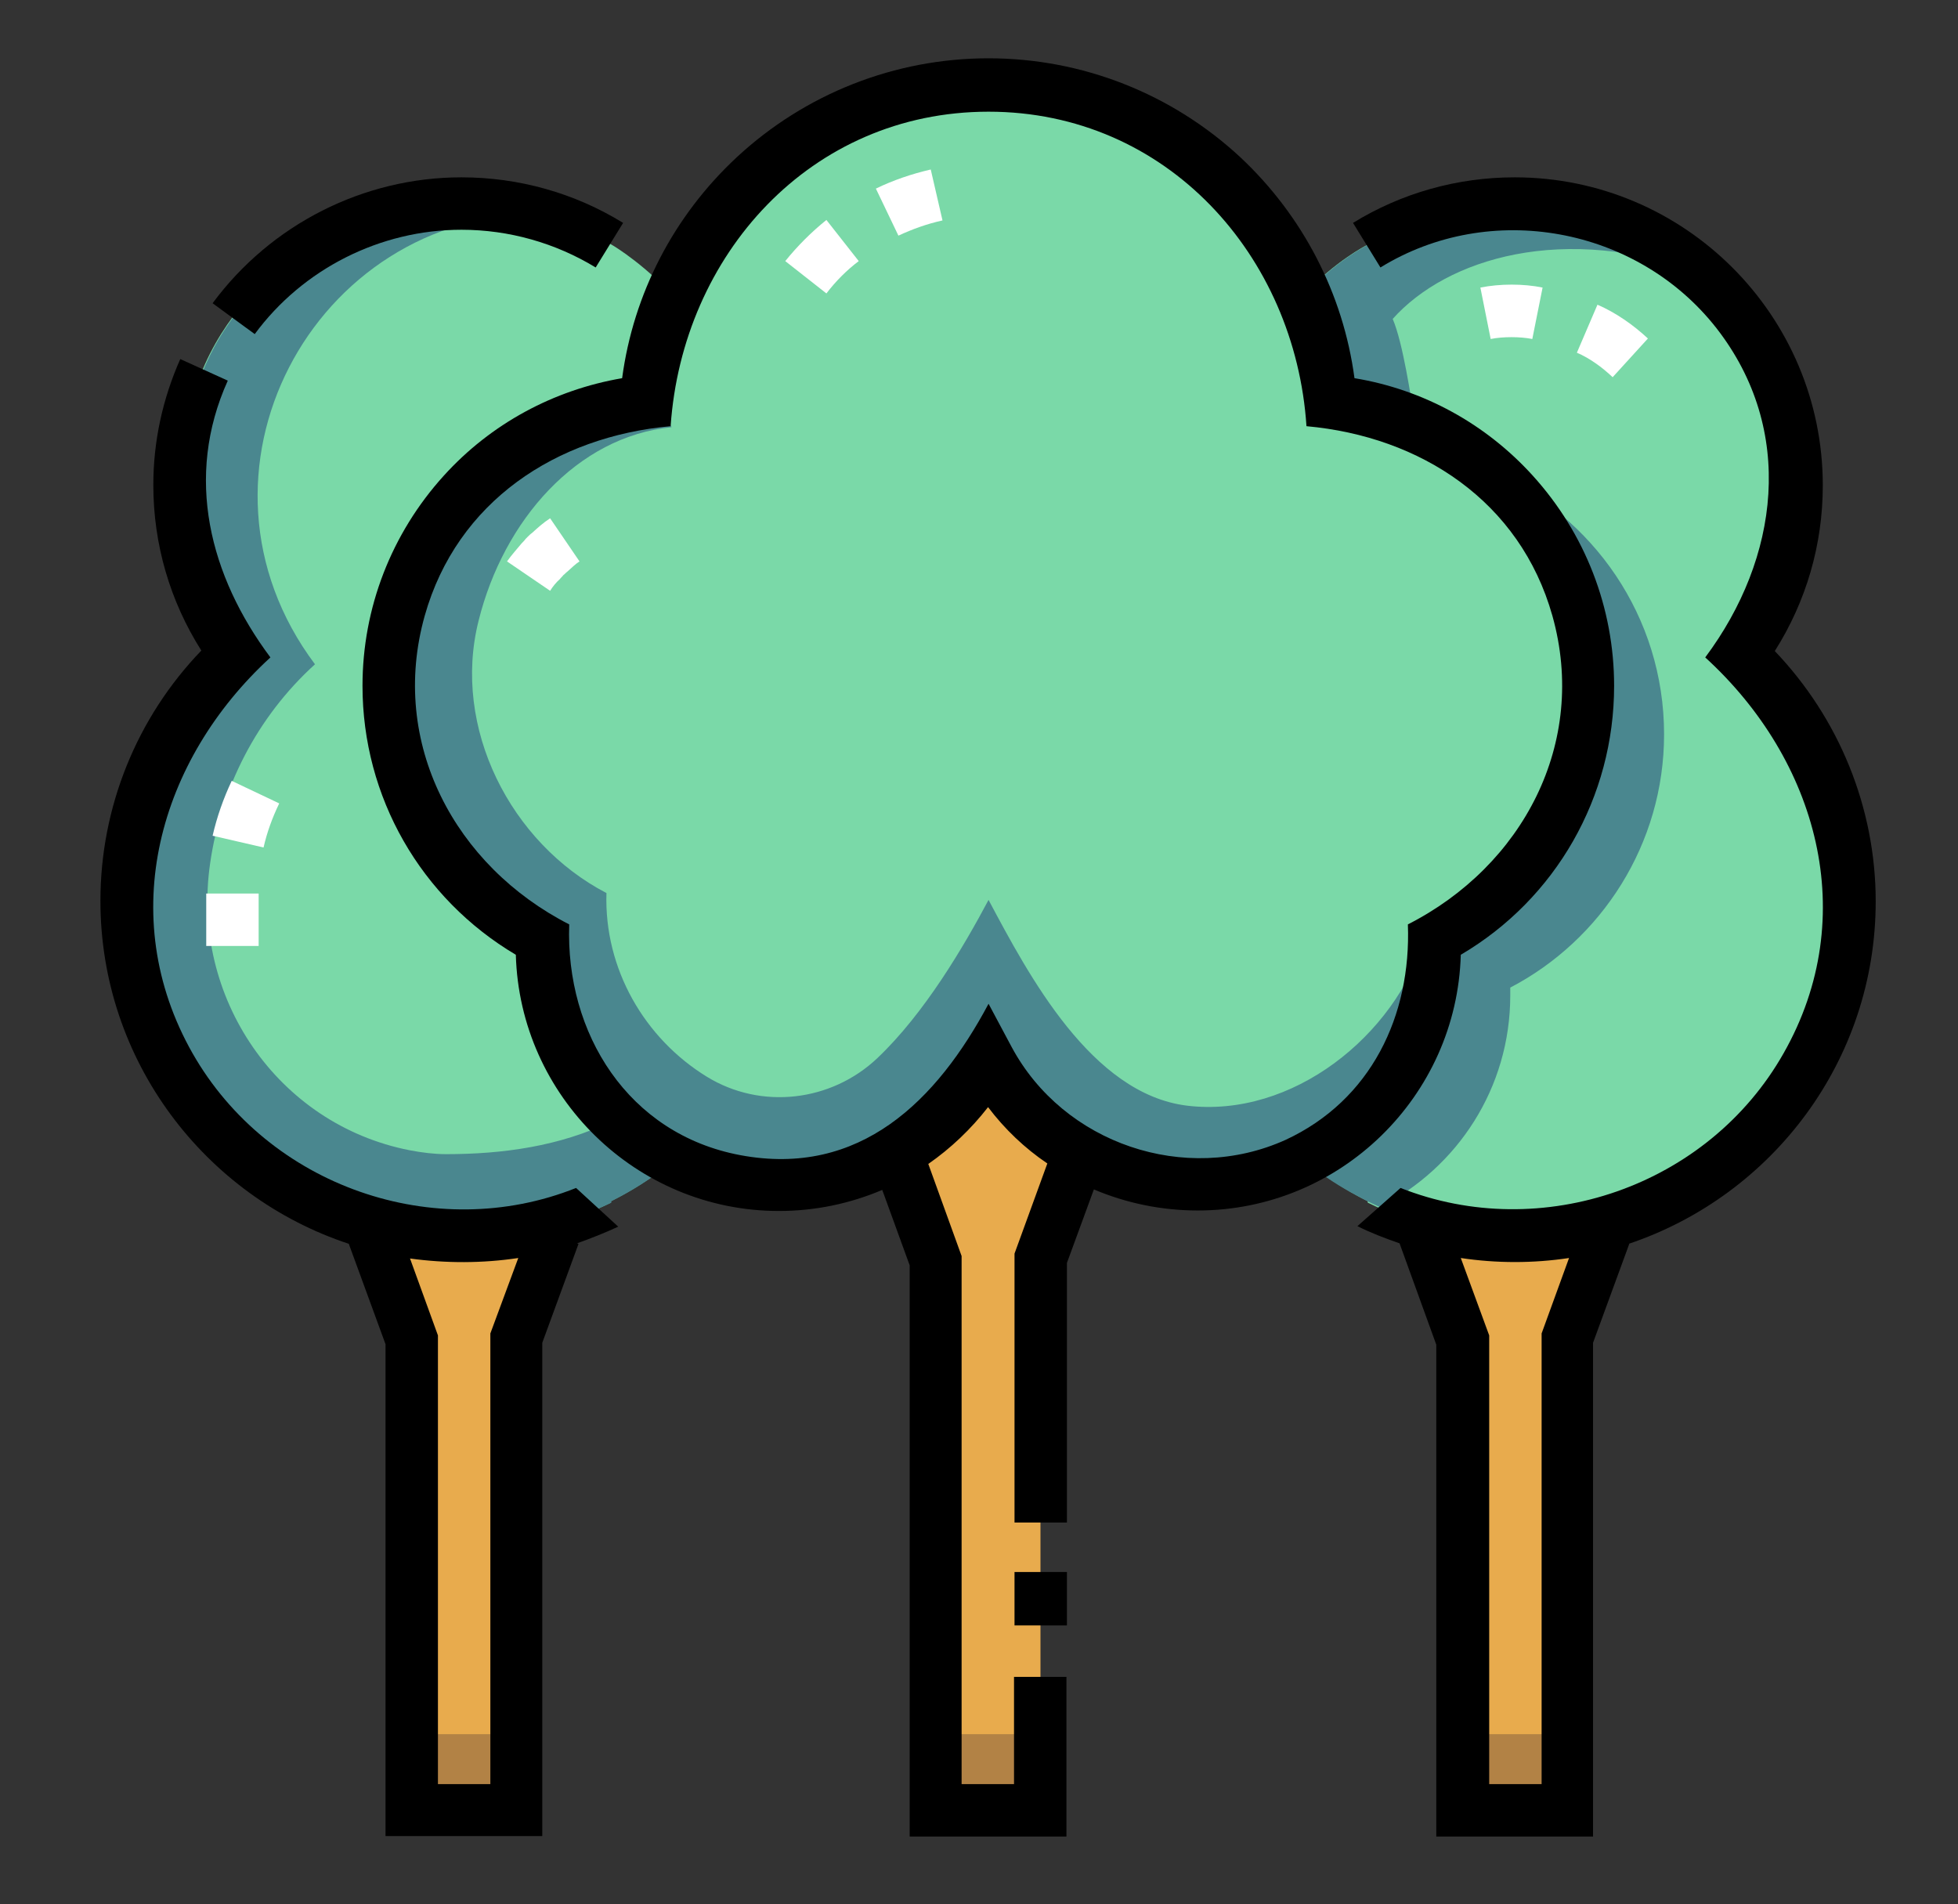 <?xml version="1.0"?>
 <!-- Generator: Adobe Illustrator 24.3.0, SVG Export Plug-In . SVG Version: 6.00 Build 0) --> <svg version="1.1" id="Capa_1" xmlns="http://www.w3.org/2000/svg" xmlns:xlink="http://www.w3.org/1999/xlink" x="0px" y="0px" viewBox="0 0 399.7 388.7" style="enable-background:new 0 0 399.7 388.7;" xml:space="preserve" width="399.7" height="388.7"><rect x="0" y="0" width="399.7" height="388.7" fill="#333333" stroke="none"/> <style type="text/css"> .st0{fill:#E8AB4D;} .st1{fill:#B28245;} .st2{clip-path:url(#SVGID_2_);fill:#7AD9A8;} .st3{clip-path:url(#SVGID_2_);fill:#4A878F;} .st4{clip-path:url(#SVGID_4_);fill:#7AD9A8;} .st5{clip-path:url(#SVGID_4_);fill:#4A878F;} .st6{clip-path:url(#SVGID_6_);fill:#7AD9A8;} .st7{clip-path:url(#SVGID_6_);fill:#4A878F;} .st8{clip-path:url(#SVGID_6_);fill:#FFFFFF;} .st9{fill:#FFFFFF;} .st10{clip-path:url(#SVGID_8_);fill:#FFFFFF;} .st11{clip-path:url(#SVGID_8_);} .st12{clip-path:url(#SVGID_10_);} </style> <polygon class="st0" points="84,272.9 84,369.6 105.4,369.6 105.4,272.4 113.2,251.3 94.7,231.7 76.2,251.3 "></polygon> <rect x="84" y="354" class="st1" width="21.4" height="15.6"></rect> <polygon class="st0" points="298.9,272.9 298.9,369.6 320.3,369.6 320.3,272.4 328,251.3 309.6,231.7 291.1,251.3 "></polygon> <g> <defs> <rect id="SVGID_1_" x="20.5" y="11.9" width="362.4" height="363"></rect> </defs> <clipPath id="SVGID_2_"> <use xlink:href="#SVGID_1_" style="overflow:visible;"></use> </clipPath> <path class="st2" d="M162.7,184c0-20-8.6-37.9-22.2-50.4c7.2-9.6,11.4-21.5,11.4-34.5c2.2-32.1-26.8-49-26.8-49 c-8.8-5.4-19.1-8.5-30.2-8.5c-0.1,0-0.2,0-0.3,0c-0.1,0-0.2,0-0.3,0c-11.1,0-21.4,3.1-30.2,8.5c0,0-28.2,13.8-26.8,49 c0,12.9,4.3,24.8,11.4,34.5C35.2,146,26.6,164,26.6,184c0,26.8,15.5,50,37.9,61.2v0.3c9,4.4,19.1,6.8,29.8,6.8c0.1,0,0.2,0,0.3,0 s0.2,0,0.3,0c10.7,0,20.8-2.4,29.8-6.8v-0.3C147.2,234,162.7,210.8,162.7,184"></path> <path class="st3" d="M162.2,175.7c-2.8,23.3-17.3,42.9-37.4,52.9v0.3c-10.5,5.1-22.2,6.7-33.7,6.7c-2.4,0-4.9-0.3-7.5-0.8 c-27-5.3-44.7-31.3-40.7-58.6c2.2-15.3,9.5-29.8,21.4-40.6c-29-38.7-0.6-92.2,46.4-92c-25.1-7.1-54.4,4.1-67,27.3 c-10.4,19.3-7.8,45.2,5.3,62.5C14,165.4,22.2,224.1,64.6,245.2v0.3c8.6,4.2,18.4,6.8,28,6.8c11.1,0.3,22.2-1.9,32.2-6.8v-0.3 C150.5,232.4,165.6,204.2,162.2,175.7"></path> </g> <polygon class="st0" points="191.1,257.3 191.1,369.6 212.4,369.6 212.4,256.9 220.2,235.7 201.8,216.2 183.2,235.7 "></polygon> <g> <defs> <rect id="SVGID_3_" x="20.5" y="11.9" width="362.4" height="363"></rect> </defs> <clipPath id="SVGID_4_"> <use xlink:href="#SVGID_3_" style="overflow:visible;"></use> </clipPath> <path class="st4" d="M355.3,133.6c7.2-9.6,11.4-21.5,11.4-34.5c2.2-32.1-26.8-49-26.8-49c-8.8-5.4-19.1-8.5-30.2-8.5 c-0.1,0-0.2,0-0.3,0c-0.1,0-0.2,0-0.3,0c-11.1,0-21.4,3.1-30.2,8.5c0,0-6.2,3.1-12.7,10c2.9,6.8,4.7,14.2,5.3,21.9 c29.5,2.9,52.5,27.8,52.5,58.1c0,22.5-12.7,42-31.4,51.7c0,0.5,0,1.1,0,1.6c0,18.9-10.8,35.2-26.6,43.2c4,3.3,8.4,6.2,13.2,8.6v0.3 c9,4.4,19.1,6.8,29.8,6.8c0.1,0,0.2,0,0.3,0s0.2,0,0.3,0c10.7,0,20.8-2.5,29.8-6.8v-0.3c22.5-11.2,37.9-34.4,37.9-61.2 C377.6,164,369,146,355.3,133.6"></path> <path class="st5" d="M288.9,86.4c-0.9-5.4-2.5-16.4-4.6-21.3c11-12.3,34.9-19.8,63.4-9.2c-4.3-3.8-7.7-5.8-7.7-5.8 c-8.8-5.4-19.1-8.5-30.2-8.5c-0.1,0-0.2,0-0.3,0c-0.1,0-0.2,0-0.3,0c-11.1,0-21.4,3.1-30.2,8.5c0,0-6.2,3.1-12.7,10 c2.9,6.8,4.7,14.2,5.3,21.9C276.8,82.4,284.3,84.6,288.9,86.4z"></path> <path class="st5" d="M281.7,246.4c15.8-8,26.6-24.3,26.6-43.2c0-0.5,0-1.1,0-1.6c18.6-9.7,31.4-29.3,31.4-51.7 c0-24-14.5-44.6-35.3-53.6c12.1,10.7,19.8,26.3,19.8,43.8c0,22.5-12.7,42-31.4,51.7c0,0.5,0,1.1,0,1.6c0,18.9-10.8,35.2-26.6,43.2 C271.3,241.8,281.8,246.5,281.7,246.4"></path> </g> <rect x="191" y="354" class="st1" width="21.4" height="15.6"></rect> <rect x="298.9" y="354" class="st1" width="21.4" height="15.6"></rect> <g> <defs> <rect id="SVGID_5_" x="20.5" y="11.9" width="362.4" height="363"></rect> </defs> <clipPath id="SVGID_6_"> <use xlink:href="#SVGID_5_" style="overflow:visible;"></use> </clipPath> <path class="st6" d="M324.2,140c0-30.3-23-55.1-52.5-58.1c-2.8-36.2-33-64.7-69.9-64.7s-67.1,28.5-69.9,64.7 c-29.5,2.9-52.5,27.8-52.5,58.1c0,22.5,12.7,42,31.4,51.7c0,0.5,0,1.1,0,1.6c0,26.7,21.7,48.4,48.4,48.4 c18.5,0,34.6-10.4,42.7-25.6c8.1,15.2,24.2,25.6,42.7,25.6c26.7,0,48.4-21.7,48.4-48.4c0-0.6,0-1.1,0-1.6 C311.5,182,324.2,162.5,324.2,140"></path> <path class="st7" d="M290.8,191.6c-6,19.8-27,36.7-48.5,34.1c-19.5-2.4-32.3-26.6-40.5-42c-5,9.4-13,23.1-22.7,32.3 c-9.4,8.9-23.7,10.6-34.8,3.8c-12.7-7.8-21-22-20.5-37.5c-19.6-10.2-31.6-33.8-26.1-55.6c5.1-20.5,20.1-37.6,39.4-39.5 c0-0.2-3.8-5.3-3.8-5.3c-56.5,5.6-73.9,82.9-22.5,109.8c-1.7,50.8,67.9,67.8,91.1,24.4c11.1,20.7,36.3,30.6,58.5,23 c9.8-3.4,18.3-9.9,24.2-18.4C287.5,216.3,290.8,191.6,290.8,191.6"></path> <path class="st8" d="M168.7,59.9l-8.4-6.6c2.5-3.1,5.3-5.9,8.4-8.4l6.6,8.4C172.9,55.1,170.6,57.4,168.7,59.9"></path> <path class="st8" d="M183.4,48.1l-4.6-9.6c3.5-1.7,7.3-3,11.2-3.9l2.4,10.4C189.2,45.7,186.2,46.8,183.4,48.1"></path> <path class="st8" d="M112.3,120.6l-8.8-6c1-1.4,2.1-2.6,3-3.7c0.3-0.3,0.6-0.6,0.8-0.9l0.2-0.2l0.2-0.2c0.3-0.3,0.6-0.6,0.9-0.8 c1.1-1,2.3-2.1,3.7-3l6,8.8c-0.8,0.5-1.6,1.3-2.5,2.1c-0.3,0.2-0.5,0.5-0.8,0.7c-0.2,0.3-0.5,0.5-0.7,0.8 C113.5,118.9,112.8,119.8,112.3,120.6"></path> </g> <rect x="42.1" y="182.4" class="st9" width="10.7" height="10.7"></rect> <g> <defs> <rect id="SVGID_7_" x="20.5" y="11.9" width="362.4" height="363"></rect> </defs> <clipPath id="SVGID_8_"> <use xlink:href="#SVGID_7_" style="overflow:visible;"></use> </clipPath> <path class="st10" d="M53.8,173l-10.4-2.4c0.9-3.9,2.2-7.6,3.9-11.2L57,164C55.6,166.9,54.5,169.9,53.8,173"></path> <path class="st10" d="M312.8,69.2c-2.5-0.5-6-0.5-8.5,0l-2.1-10.5c4-0.8,8.8-0.8,12.7,0L312.8,69.2z"></path> <path class="st10" d="M329.2,77c-2.1-2-4.7-3.9-7.3-5l4.2-9.8c3.7,1.6,7.3,4.1,10.3,6.9L329.2,77z"></path> <path class="st11" d="M206.5,213.7l-4.7-8.8c-10.5,19.7-26.2,35.5-50.7,30.9c-22.9-4.3-35.7-24.9-34.9-47.1 c-23.3-11.9-36.8-37-29.5-63c6.6-23.4,26.9-36.6,50.2-38.7c2.4-34.9,28.5-64.2,64.9-64.2c36.4,0,62.6,29.4,64.9,64.2 c23.3,2.1,43.6,15.3,50.2,38.7c7.3,26-6.1,51.1-29.5,63c0.7,18.6-7.5,35.9-25,44C242,241.9,217.1,233.5,206.5,213.7 M298.2,194.9 c19.4-11.4,31.3-32.2,31.3-54.9c0-15.9-5.9-31.1-16.6-42.9c-9.6-10.6-22.4-17.6-36.4-19.9C274.2,60,266,44.1,253.2,32.1 c-14-13-32.3-20.2-51.4-20.2c-19.1,0-37.4,7.2-51.4,20.2c-12.9,12-21.1,27.9-23.4,45.1c-14,2.4-26.8,9.3-36.4,19.9 C79.9,108.9,74,124.1,74,140c0,22.7,11.9,43.4,31.3,54.9c0.8,28.9,24.6,52.3,53.7,52.3c7.4,0,14.5-1.5,21.1-4.3l5.6,15.4v116.6h32 v-32.6h-10.7v21.9h-10.7V256.4l-6.8-18.8c4.6-3.2,8.7-7.1,12.2-11.6c3.4,4.5,7.5,8.4,12.1,11.5l-6.7,18.4v54.9h10.7v-53l5.5-15 c6.6,2.8,13.8,4.3,21.2,4.3C273.6,247.1,297.4,223.8,298.2,194.9z"></path> </g> <rect x="207.1" y="320.9" width="10.7" height="10.9"></rect> <g> <defs> <rect id="SVGID_9_" x="20.5" y="11.9" width="362.4" height="363"></rect> </defs> <clipPath id="SVGID_10_"> <use xlink:href="#SVGID_9_" style="overflow:visible;"></use> </clipPath> <path class="st12" d="M314.7,272.2v92H304v-91.6l-5.8-15.8c7.3,1.1,14.8,1.1,22.1,0L314.7,272.2z M382.9,184 c0-19.1-7.5-37.4-20.6-51.1c6.4-10.1,9.8-21.7,9.8-33.8c0-34.7-28.2-62.9-62.9-62.9c-11.7,0-23.1,3.2-33,9.3l5.6,9.1 c22.4-13.8,52.4-8.3,68.6,12.4c16.2,20.8,12.8,47-2.3,67.2C371,155.1,380,187,364.1,215c-15.4,27.2-49.4,38.9-78.2,27.5l-8.8,7.8 c2.8,1.4,5.7,2.5,8.6,3.5l0,0l7.5,20.7v100.4h32V274.1l7.4-20.2l-0.1,0C361.9,244,382.9,216.4,382.9,184"></path> <path class="st12" d="M94.2,46.9c9.7,0,19.2,2.7,27.4,7.7l5.6-9.1c-9.9-6.1-21.3-9.3-33-9.3c-20,0-38.9,9.6-50.8,25.7l8.6,6.3 C61.8,54.9,77.6,46.9,94.2,46.9"></path> <path class="st12" d="M100.1,272.2v92H89.4v-91.6l-5.7-15.7c7.3,1,14.8,1,22.1-0.1L100.1,272.2z M117.6,242.5 C88.8,254,54.8,242.2,39.3,215c-15.9-28-6.9-59.9,15.9-80.8c-12.4-16.6-17.6-36.8-8.7-56.5l-9.7-4.4c-3.6,8.1-5.5,16.8-5.5,25.7 c0,12.1,3.4,23.7,9.8,33.8c-13.2,13.7-20.6,32-20.6,51.1c0,32.6,21.3,60.3,50.7,70l7.5,20.5v100.4h32V274.1l7.4-20.2l-0.3-0.1 c2.8-1,5.6-2.1,8.4-3.4L117.6,242.5z"></path> </g> </svg> 